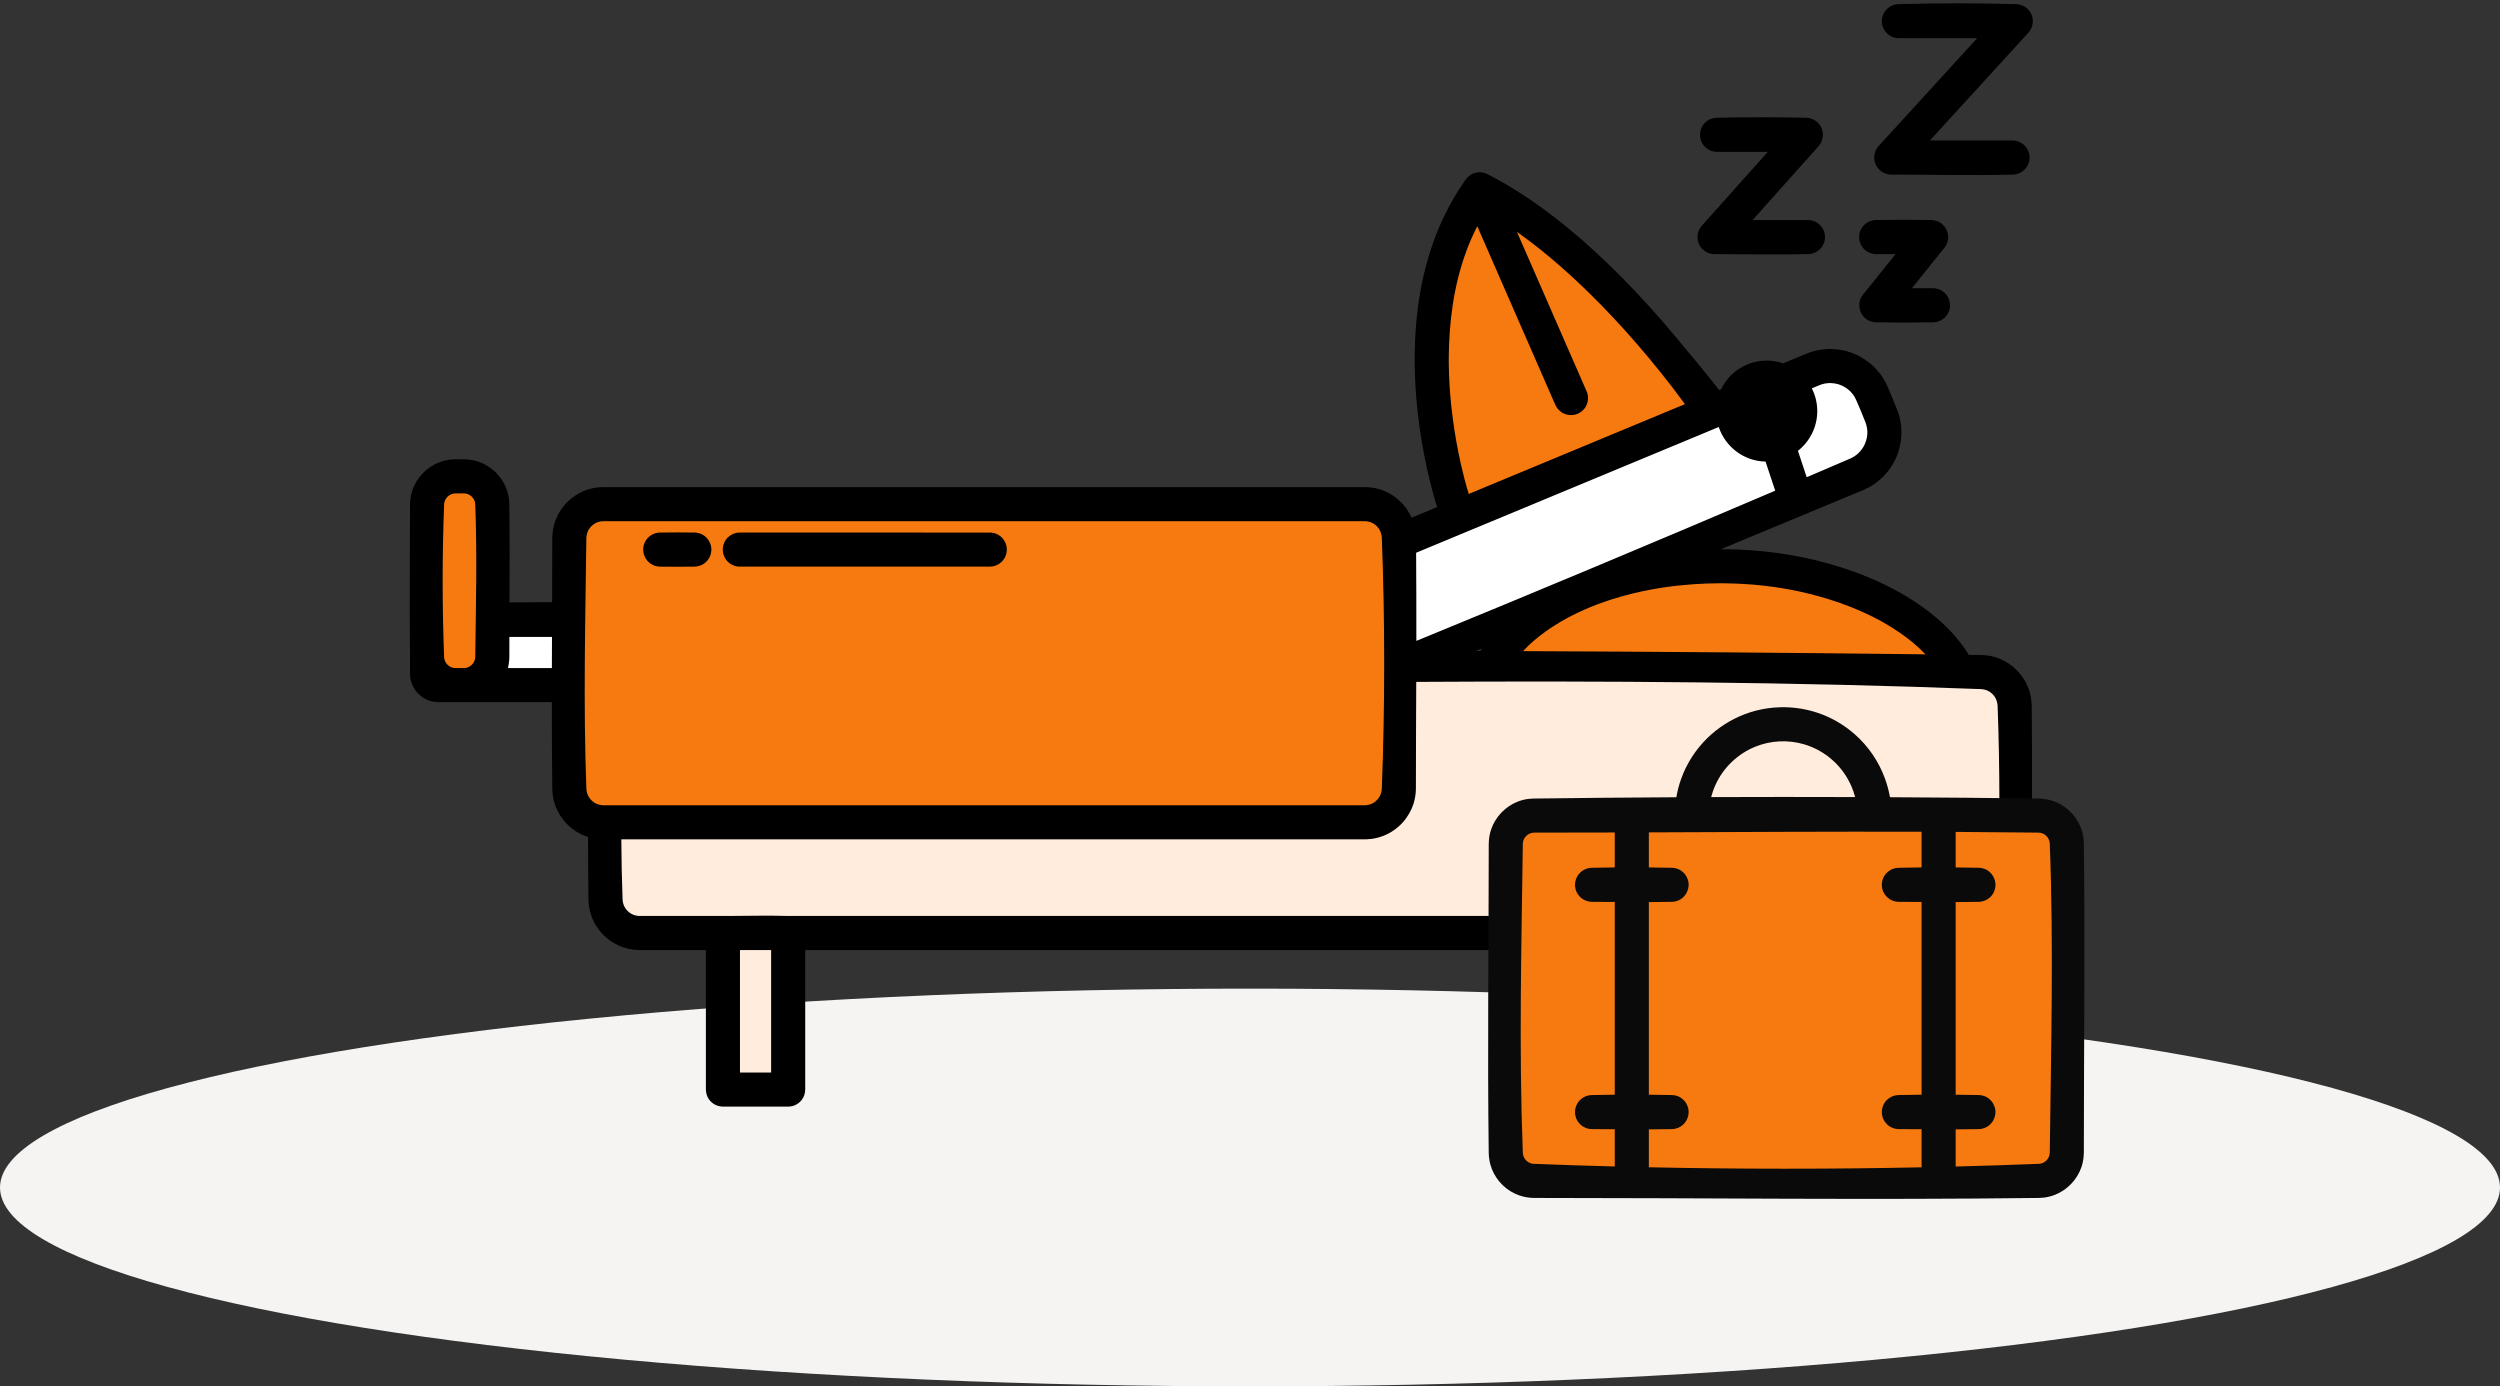 <svg viewBox="0 0 220 122" version="1.1" xmlns="http://www.w3.org/2000/svg"><rect x="0" y="0" width="220" height="122" fill="#333333" stroke="none"/><g id="Page-1" fill="none" fill-rule="evenodd" stroke="none" stroke-width="1"><g id="Vysledok-vyhladavania-Copy-2" transform="translate(-73, -133)"><g id="Oval-200-+-Zzzz" transform="translate(73, 131)"><ellipse id="Oval-200" cx="110" cy="106.5" fill="#F5F4F2" rx="110" ry="17.5"/><g id="Zzzz" transform="translate(34, 0)"><g id="Group" transform="translate(0.604, 0.225)"><g id="Zzz" transform="translate(0.396, 0.775)"><g id="Group"><path id="Shape" fill="#FFF" d="M1.482,5.926 L19.001,5.926 C19.551,5.926 20.001,5.476 20.001,4.926 L20.001,1.185 C20.001,0.635 19.551,0.185 19.001,0.185 L1.482,0.185 C0.932,0.185 0.482,0.635 0.482,1.185 L0.482,4.926 C0.482,5.476 0.932,5.926 1.482,5.926 L1.482,5.926 Z" transform="translate(2.1, 55.363)"/><path id="Shape" fill="#F77A10" d="M3.722,18.926 L2.981,18.926 C1.606,18.926 0.481,17.801 0.481,16.426 L0.481,3.056 C0.481,1.681 1.606,0.556 2.981,0.556 L3.722,0.556 C5.097,0.556 6.222,1.681 6.222,3.056 L6.222,16.426 C6.222,17.801 5.097,18.926 3.722,18.926 L3.722,18.926 Z" transform="translate(2.1, 42.363)"/><path id="Shape" fill="#FFECDD" d="M10.369,37.541 L10.369,23.763 L3.037,23.763 C1.387,23.763 0.037,22.413 0.037,20.763 L0.037,3.8 C0.037,2.15 1.387,0.8 3.037,0.8 L121.04,0.8 C122.69,0.8 124.04,2.15 124.04,3.8 L124.04,20.763 C124.04,22.413 122.69,23.763 121.04,23.763 L111.41,23.763 L111.41,37.541 L105.67,37.541 L105.67,23.763 L16.11,23.763 L16.11,37.541 L10.369,37.541 L10.369,37.541 Z" transform="translate(18.249, 59.341)"/><path id="Shape" fill="#F77A10" d="M0.53,9.8 C3.06,4.427 11.36,0.487 21.2,0.487 C31.05,0.487 39.35,4.427 41.88,9.8 L0.53,9.8 L0.53,9.8 Z" transform="translate(95.249, 50.341)"/><path id="Shape" fill="#FFF" d="M63.263,10.389 L7.034,33.749 C5.002,34.593 2.649,33.622 1.805,31.59 L1.036,29.74 C0.192,27.708 1.164,25.355 3.196,24.511 L59.425,1.151 C61.457,0.307 63.809,1.278 64.654,3.31 L65.422,5.16 C66.266,7.192 65.295,9.545 63.263,10.389 L63.263,10.389 Z" transform="translate(65.1, 32.363)"/><path id="Shape" fill="#F77A10" d="M24.63,18.667 C24.63,18.667 15.588,5.607 5.111,0.297 C-2.782,11.348 2.815,27.852 2.815,27.852" transform="translate(90.1, 17.363)"/><path id="Shape" fill="#FFF" d="M1.482,5.926 L19.001,5.926 C19.551,5.926 20.001,5.476 20.001,4.926 L20.001,1.185 C20.001,0.635 19.551,0.185 19.001,0.185 L1.482,0.185 C0.932,0.185 0.482,0.635 0.482,1.185 L0.482,4.926 C0.482,5.476 0.932,5.926 1.482,5.926 L1.482,5.926 Z" transform="translate(2.1, 55.363)"/><path id="Shape" fill="#F77A10" d="M3.722,18.926 L2.981,18.926 C1.606,18.926 0.481,17.801 0.481,16.426 L0.481,3.056 C0.481,1.681 1.606,0.556 2.981,0.556 L3.722,0.556 C5.097,0.556 6.222,1.681 6.222,3.056 L6.222,16.426 C6.222,17.801 5.097,18.926 3.722,18.926 L3.722,18.926 Z" transform="translate(2.1, 42.363)"/><path id="Shape" fill="#F77A10" d="M70,28 L3,28 C1.35,28 0,26.65 0,25 L0,3 C0,1.35 1.35,0 3,0 L70,0 C71.65,0 73,1.35 73,3 L73,25 C73,26.65 71.65,28 70,28 L70,28 Z" transform="translate(15.1, 45.363)"/><path id="Shape" fill="#000" d="M5.572,62.448 C5.326,62.451 5.08,62.451 4.834,62.448 L3.314,62.448 C3.067,62.442 2.825,62.409 2.589,62.335 C1.853,62.105 1.251,61.532 0.986,60.809 C0.914,60.614 0.866,60.409 0.845,60.202 C0.834,60.096 0.836,60.07 0.833,59.968 L0.833,58.475 C0.778,54.007 0.833,49.538 0.833,45.069 C0.838,44.635 0.904,44.207 1.044,43.796 C1.42,42.692 2.282,41.787 3.366,41.358 C3.674,41.236 3.996,41.152 4.325,41.11 C4.459,41.093 4.595,41.084 4.73,41.079 C5.045,41.075 5.361,41.075 5.676,41.079 C6.112,41.096 6.539,41.172 6.949,41.323 C8.012,41.714 8.878,42.559 9.294,43.612 C9.416,43.919 9.499,44.242 9.541,44.57 C9.559,44.705 9.567,44.84 9.572,44.976 C9.609,47.874 9.599,50.773 9.587,53.671 C10.837,53.661 12.088,53.651 13.338,53.646 C13.346,51.768 13.351,49.89 13.351,48.013 C13.358,47.524 13.432,47.043 13.589,46.58 C13.8,45.962 14.146,45.392 14.597,44.92 C15.046,44.449 15.597,44.076 16.202,43.836 C16.548,43.699 16.911,43.606 17.28,43.558 C17.432,43.539 17.583,43.529 17.736,43.524 L84.97,43.524 C85.12,43.529 85.27,43.539 85.42,43.558 C85.76,43.601 86.08,43.681 86.4,43.797 C86.94,43.998 87.45,44.304 87.88,44.694 C88.34,45.119 88.72,45.64 88.97,46.217 L91.22,45.282 C91.18,45.153 91.14,45.023 91.1,44.893 C90.7,43.548 90.37,42.181 90.1,40.804 C89.76,39.091 89.52,37.359 89.38,35.619 C89.17,33.031 89.19,30.418 89.51,27.84 C89.76,25.864 90.2,23.908 90.86,22.029 C91.45,20.37 92.22,18.773 93.17,17.293 C93.29,17.102 93.42,16.914 93.55,16.727 C93.63,16.601 93.72,16.47 93.82,16.352 C93.9,16.255 93.99,16.168 94.1,16.095 C94.14,16.066 94.18,16.039 94.22,16.015 C94.34,15.946 94.47,15.894 94.61,15.861 C94.67,15.847 94.7,15.842 94.73,15.836 C94.75,15.833 94.77,15.831 94.79,15.829 L94.8,15.828 L94.82,15.826 C94.85,15.824 94.87,15.822 94.89,15.821 L94.92,15.82 L94.93,15.82 C94.96,15.819 94.98,15.82 95.02,15.82 L95.04,15.821 L95.04,15.821 L95.08,15.824 C95.16,15.832 95.2,15.834 95.29,15.856 C95.3,15.858 95.32,15.861 95.33,15.864 C95.36,15.873 95.4,15.883 95.44,15.895 C95.52,15.923 95.6,15.958 95.68,16 C95.9,16.116 95.91,16.121 96.16,16.249 C96.85,16.619 97.52,17.009 98.18,17.424 C99.77,18.418 101.28,19.532 102.73,20.721 C104.35,22.058 105.9,23.49 107.38,24.984 C109.08,26.687 110.69,28.472 112.22,30.318 C113.22,31.524 114.89,33.495 116.03,34.977 L116.22,34.895 C116.94,33.413 118.46,32.393 120.22,32.393 C120.73,32.393 121.21,32.477 121.67,32.633 L123.71,31.784 C124.01,31.664 124.32,31.564 124.63,31.495 C124.94,31.427 125.26,31.39 125.57,31.373 C125.71,31.369 125.84,31.369 125.98,31.371 C126.42,31.391 126.86,31.453 127.29,31.573 C128.35,31.871 129.32,32.493 130.03,33.343 C130.27,33.623 130.47,33.928 130.65,34.249 C130.71,34.373 130.78,34.499 130.83,34.626 C131.12,35.286 131.39,35.952 131.66,36.615 C131.73,36.786 131.79,36.959 131.85,37.135 C131.96,37.529 132.04,37.936 132.07,38.346 C132.11,39.054 132.02,39.77 131.8,40.444 C131.52,41.283 131.04,42.052 130.4,42.668 C130.08,42.985 129.71,43.261 129.32,43.488 C129.15,43.581 128.99,43.663 128.82,43.741 L116.19,48.988 L116.44,48.988 C117.22,48.996 118.01,49.023 118.79,49.079 C121.88,49.298 124.95,49.905 127.86,50.955 C130.01,51.73 132.09,52.75 133.95,54.086 C135.54,55.226 136.99,56.618 138.01,58.287 C138.39,58.292 138.77,58.296 139.15,58.301 C139.31,58.307 139.46,58.317 139.61,58.336 C139.98,58.383 140.34,58.477 140.69,58.614 C141.87,59.083 142.82,60.058 143.26,61.254 C143.38,61.569 143.46,61.896 143.5,62.228 C143.52,62.38 143.53,62.532 143.54,62.685 C143.61,68.38 143.54,74.077 143.54,79.772 C143.53,80.261 143.46,80.743 143.3,81.206 C143.13,81.687 142.89,82.14 142.57,82.54 C142.08,83.165 141.43,83.656 140.69,83.949 C140.34,84.086 139.98,84.179 139.61,84.227 C139.46,84.246 139.31,84.256 139.15,84.262 L130.91,84.262 L130.91,96.541 C130.9,96.724 130.88,96.901 130.81,97.073 C130.65,97.501 130.29,97.837 129.85,97.973 C129.71,98.019 129.56,98.037 129.41,98.041 L123.67,98.041 C123.51,98.037 123.37,98.019 123.22,97.973 C122.78,97.837 122.43,97.501 122.26,97.073 C122.2,96.901 122.17,96.724 122.17,96.541 L122.17,84.262 L35.61,84.263 L35.61,96.541 C35.605,96.724 35.578,96.901 35.513,97.073 C35.351,97.501 34.993,97.837 34.557,97.973 C34.411,98.019 34.263,98.037 34.11,98.041 L28.369,98.041 C28.186,98.036 28.01,98.009 27.838,97.944 C27.41,97.782 27.073,97.424 26.937,96.987 C26.892,96.841 26.874,96.694 26.869,96.541 L26.869,84.263 L21.027,84.263 C20.539,84.257 20.057,84.182 19.594,84.025 C19.01,83.826 18.469,83.506 18.013,83.091 C17.505,82.629 17.104,82.051 16.851,81.412 C16.714,81.066 16.62,80.703 16.573,80.334 C16.553,80.183 16.544,80.031 16.538,79.879 C16.512,78.024 16.503,76.17 16.503,74.315 C16.471,74.305 16.44,74.295 16.409,74.284 C15.723,74.051 15.097,73.649 14.597,73.125 C14.197,72.706 13.879,72.21 13.666,71.672 C13.529,71.326 13.435,70.963 13.388,70.593 C13.368,70.442 13.359,70.29 13.353,70.137 C13.321,67.574 13.311,65.011 13.311,62.448 L5.572,62.448 L5.572,62.448 Z M125.17,84.263 L125.17,95.041 L127.91,95.041 L127.91,84.263 L125.17,84.263 L125.17,84.263 Z M29.869,84.263 L29.869,95.041 L32.61,95.041 L32.61,84.263 L29.869,84.263 L29.869,84.263 Z M129.33,81.261 L139.11,81.261 C139.28,81.251 139.43,81.219 139.58,81.159 C139.97,81.007 140.28,80.693 140.43,80.308 C140.49,80.158 140.52,80.001 140.54,79.841 C140.75,74.139 140.75,68.424 140.54,62.722 C140.52,62.562 140.49,62.405 140.43,62.255 C140.28,61.87 139.97,61.556 139.58,61.404 C139.43,61.344 139.28,61.312 139.11,61.302 C122.54,60.668 105.96,60.568 89.38,60.665 C89.37,63.787 89.35,66.909 89.35,70.031 C89.35,70.482 89.28,70.929 89.15,71.36 C88.95,71.984 88.62,72.562 88.18,73.046 C87.72,73.554 87.14,73.955 86.5,74.208 C86.15,74.345 85.79,74.439 85.42,74.486 C85.27,74.505 85.12,74.515 84.97,74.521 L19.427,74.522 C19.438,76.296 19.472,78.069 19.539,79.841 C19.549,80.001 19.581,80.158 19.64,80.308 C19.793,80.693 20.107,81.007 20.492,81.159 C20.642,81.219 20.799,81.251 20.959,81.261 L29.057,81.261 C30.716,81.252 32.375,81.216 34.032,81.261 L124.35,81.261 C126.01,81.252 127.67,81.216 129.33,81.261 L129.33,81.261 Z M17.861,46.522 C17.683,46.525 17.509,46.551 17.341,46.613 C16.929,46.764 16.594,47.099 16.442,47.511 C16.386,47.663 16.358,47.822 16.352,47.983 C16.259,55.355 16.074,62.733 16.354,70.099 C16.364,70.26 16.396,70.417 16.455,70.567 C16.612,70.964 16.941,71.284 17.341,71.432 C17.48,71.483 17.626,71.511 17.774,71.52 L84.93,71.52 C85.08,71.511 85.22,71.483 85.36,71.432 C85.75,71.289 86.07,70.982 86.23,70.601 C86.3,70.441 86.34,70.272 86.35,70.099 C86.63,62.72 86.63,55.325 86.35,47.946 C86.34,47.772 86.3,47.604 86.23,47.443 C86.07,47.062 85.75,46.756 85.36,46.613 C85.22,46.561 85.08,46.534 84.93,46.524 L17.861,46.522 L17.861,46.522 Z M4.842,44.078 C4.714,44.08 4.59,44.1 4.471,44.147 C4.206,44.252 3.991,44.472 3.893,44.739 C3.859,44.831 3.84,44.928 3.834,45.026 C3.661,49.514 3.661,54.012 3.834,58.5 C3.84,58.598 3.859,58.695 3.893,58.788 C3.991,59.055 4.206,59.275 4.471,59.379 C4.578,59.422 4.691,59.443 4.807,59.448 C5.079,59.451 5.353,59.457 5.625,59.447 C5.724,59.44 5.82,59.422 5.913,59.388 C6.18,59.29 6.4,59.075 6.505,58.81 C6.547,58.703 6.569,58.59 6.573,58.474 C6.629,53.992 6.745,49.506 6.572,45.026 C6.565,44.92 6.544,44.815 6.505,44.716 C6.4,44.451 6.18,44.237 5.913,44.138 C5.812,44.101 5.707,44.083 5.6,44.079 C5.347,44.075 5.095,44.078 4.842,44.078 L4.842,44.078 Z M13.326,56.707 L9.576,56.707 C9.575,57.291 9.574,57.874 9.574,58.458 C9.569,58.793 9.529,59.125 9.446,59.448 L13.316,59.448 C13.319,58.534 13.322,57.621 13.326,56.707 L13.326,56.707 Z M134.19,58.24 C133.52,57.528 132.75,56.9 131.94,56.342 C130.93,55.639 129.84,55.043 128.71,54.534 C127.34,53.913 125.91,53.42 124.45,53.036 C122.6,52.547 120.7,52.235 118.79,52.087 C118.07,52.032 117.36,52.002 116.64,51.99 C116.42,51.988 116.2,51.987 115.98,51.988 C115.25,51.995 114.52,52.019 113.8,52.069 C112.02,52.19 110.25,52.448 108.51,52.865 C107.07,53.212 105.65,53.669 104.29,54.26 C103.27,54.701 102.29,55.216 101.36,55.821 C100.62,56.307 99.91,56.852 99.26,57.465 C99.1,57.625 98.94,57.79 98.78,57.959 C110.58,58.007 122.39,58.101 134.19,58.24 L134.19,58.24 Z M94.63,57.944 L95.02,57.945 C95.07,57.872 95.11,57.799 95.16,57.726 L94.63,57.944 L94.63,57.944 Z M89.37,49.302 C89.39,51.887 89.39,54.472 89.39,57.058 C99.95,52.727 110.48,48.32 120.97,43.839 L120.12,41.28 C118.2,41.238 116.58,39.975 116,38.236 L89.37,49.302 L89.37,49.302 Z M25.893,47.523 C26.105,47.532 26.311,47.579 26.502,47.671 C26.679,47.756 26.839,47.876 26.97,48.023 C27.091,48.159 27.188,48.317 27.253,48.487 C27.409,48.897 27.376,49.364 27.164,49.748 C27.096,49.871 27.011,49.984 26.912,50.083 C26.803,50.192 26.677,50.284 26.54,50.355 C26.339,50.459 26.119,50.512 25.893,50.522 C24.866,50.536 23.837,50.536 22.809,50.522 C22.598,50.513 22.392,50.466 22.201,50.374 C22.024,50.288 21.864,50.168 21.733,50.022 C21.611,49.886 21.515,49.728 21.45,49.557 C21.294,49.148 21.327,48.68 21.539,48.297 C21.606,48.174 21.692,48.061 21.791,47.962 C21.9,47.852 22.026,47.76 22.163,47.69 C22.364,47.586 22.584,47.532 22.809,47.523 C23.837,47.508 24.866,47.508 25.893,47.523 L25.893,47.523 Z M51.851,50.522 L29.851,50.522 C29.738,50.518 29.629,50.51 29.518,50.485 C29.262,50.426 29.023,50.3 28.831,50.122 C28.471,49.787 28.295,49.285 28.368,48.799 C28.39,48.651 28.435,48.506 28.5,48.371 C28.565,48.237 28.65,48.112 28.752,48.002 C28.879,47.865 29.032,47.752 29.201,47.671 C29.335,47.606 29.48,47.561 29.628,47.539 C29.727,47.524 29.752,47.526 29.851,47.522 L51.964,47.526 C52.076,47.539 52.185,47.555 52.294,47.589 C52.544,47.666 52.773,47.81 52.951,48.002 C53.078,48.139 53.179,48.3 53.248,48.474 C53.413,48.896 53.377,49.38 53.15,49.772 C53.076,49.902 52.981,50.02 52.872,50.122 C52.762,50.224 52.637,50.309 52.502,50.374 C52.367,50.439 52.223,50.483 52.075,50.505 C51.976,50.52 51.951,50.519 51.851,50.522 L51.851,50.522 Z M94.75,20.565 C94.56,20.94 94.38,21.32 94.21,21.707 C92.95,24.618 92.39,27.794 92.27,30.951 C92.25,31.486 92.24,32.021 92.24,32.557 C92.25,33.331 92.28,34.106 92.33,34.879 C92.39,35.759 92.48,36.638 92.6,37.514 C92.77,38.839 93.01,40.158 93.3,41.462 C93.5,42.358 93.73,43.25 94,44.127 L113.02,36.225 C112.97,36.15 112.91,36.075 112.86,36.001 C111.58,34.25 110.21,32.555 108.79,30.915 C107.48,29.403 106.12,27.938 104.69,26.534 C103.58,25.445 102.44,24.393 101.25,23.394 C100.28,22.577 99.28,21.795 98.24,21.064 L104.37,35.087 C104.41,35.174 104.42,35.195 104.44,35.284 C104.51,35.52 104.52,35.771 104.46,36.01 C104.43,36.18 104.36,36.344 104.27,36.492 C104.19,36.61 104.1,36.717 104,36.81 C103.63,37.138 103.11,37.264 102.63,37.142 C102.42,37.09 102.23,36.995 102.07,36.865 C101.93,36.756 101.81,36.624 101.72,36.475 C101.67,36.396 101.67,36.374 101.62,36.29 L94.75,20.565 L94.75,20.565 Z M123.74,42.656 C125.03,42.105 126.31,41.553 127.6,41 C127.84,40.887 128.07,40.742 128.27,40.558 C128.79,40.076 129.09,39.375 129.08,38.665 C129.07,38.374 129.01,38.09 128.91,37.817 C128.65,37.158 128.38,36.501 128.09,35.849 C128,35.641 127.88,35.445 127.73,35.269 C127.41,34.881 126.96,34.598 126.48,34.462 C126.3,34.413 126.12,34.385 125.94,34.373 C125.88,34.37 125.82,34.369 125.76,34.369 C125.62,34.373 125.47,34.386 125.33,34.413 C125.19,34.441 125.05,34.483 124.91,34.535 L124.19,34.834 C124.5,35.436 124.67,36.116 124.67,36.837 C124.67,38.255 124,39.518 122.97,40.332 L123.74,42.656 L123.74,42.656 Z M134.75,20.023 C134.97,20.036 135.18,20.087 135.37,20.187 C135.5,20.25 135.61,20.33 135.71,20.424 C136.09,20.778 136.26,21.317 136.16,21.826 C136.11,22.06 136,22.273 135.86,22.462 L133,26.022 C133.63,26.022 134.27,26.011 134.91,26.023 C134.97,26.027 134.97,26.027 135.03,26.033 C135.27,26.066 135.49,26.145 135.69,26.281 C135.81,26.359 135.91,26.454 136,26.561 C136.34,26.963 136.44,27.525 136.27,28.02 C136.21,28.189 136.12,28.346 136,28.484 C135.88,28.637 135.72,28.763 135.54,28.855 C135.34,28.956 135.13,29.008 134.91,29.021 C133.21,29.055 131.51,29.055 129.81,29.021 C129.57,29.007 129.34,28.947 129.13,28.829 C128.68,28.575 128.38,28.091 128.37,27.571 C128.36,27.434 128.38,27.295 128.41,27.161 C128.46,26.948 128.56,26.756 128.7,26.583 L131.56,23.022 C130.97,23.022 130.38,23.033 129.79,23.021 C129.73,23.017 129.73,23.018 129.67,23.012 C129.45,22.981 129.25,22.913 129.06,22.796 C128.89,22.691 128.74,22.552 128.63,22.389 C128.52,22.243 128.45,22.079 128.4,21.906 C128.27,21.399 128.41,20.846 128.78,20.472 C128.88,20.373 128.99,20.287 129.11,20.218 C129.32,20.099 129.55,20.038 129.79,20.023 C131.44,19.991 133.1,19.991 134.75,20.023 L134.75,20.023 Z M123.85,20.022 L123.92,20.024 C124.14,20.04 124.35,20.092 124.55,20.194 C124.72,20.284 124.87,20.407 125,20.555 C125.11,20.684 125.19,20.832 125.25,20.99 C125.31,21.126 125.34,21.269 125.35,21.414 C125.39,21.977 125.1,22.529 124.61,22.815 C124.4,22.94 124.17,23.003 123.92,23.02 C121.16,23.087 118.39,23.022 115.63,23.022 C115.41,23.017 115.19,22.974 114.99,22.879 C114.5,22.646 114.16,22.149 114.13,21.603 C114.12,21.457 114.14,21.309 114.17,21.166 C114.21,21 114.28,20.841 114.38,20.698 C114.42,20.636 114.46,20.579 114.51,20.523 L120.32,14.022 L115.85,14.022 L115.78,14.02 C115.56,14.005 115.35,13.953 115.15,13.85 C114.98,13.761 114.83,13.637 114.7,13.49 C114.6,13.36 114.51,13.212 114.45,13.054 C114.4,12.919 114.37,12.776 114.36,12.631 C114.31,12.068 114.6,11.516 115.09,11.229 C115.3,11.105 115.54,11.042 115.78,11.024 C118.43,10.96 121.09,10.959 123.74,11.024 C123.81,11.029 123.89,11.037 123.96,11.051 C124.13,11.084 124.29,11.147 124.43,11.234 C124.56,11.31 124.68,11.403 124.78,11.512 C125.13,11.897 125.25,12.45 125.1,12.949 C125.04,13.163 124.93,13.352 124.79,13.521 L118.98,20.022 L123.85,20.022 L123.85,20.022 Z M141.85,13.022 L141.94,13.025 C142.01,13.031 142.03,13.031 142.1,13.043 C142.27,13.072 142.43,13.128 142.58,13.209 C142.75,13.304 142.9,13.433 143.02,13.587 C143.34,13.987 143.44,14.535 143.27,15.018 C143.22,15.15 143.16,15.276 143.08,15.39 C142.98,15.528 142.86,15.648 142.72,15.746 C142.56,15.859 142.38,15.941 142.18,15.985 C142.1,16.004 142.02,16.013 141.94,16.02 C138.35,16.12 134.77,16.022 131.18,16.022 C131.11,16.02 131.09,16.021 131.01,16.013 C130.85,15.994 130.68,15.946 130.53,15.872 C130.04,15.636 129.71,15.138 129.68,14.596 C129.68,14.455 129.69,14.313 129.72,14.176 C129.76,14.012 129.83,13.854 129.92,13.711 C129.97,13.64 130.02,13.575 130.07,13.511 L138.74,4.022 L131.85,4.022 L131.77,4.02 C131.68,4.013 131.6,4.004 131.52,3.985 C131.33,3.941 131.14,3.859 130.98,3.746 C130.57,3.45 130.33,2.949 130.35,2.438 C130.36,2.298 130.39,2.159 130.44,2.027 C130.49,1.868 130.57,1.719 130.68,1.587 C130.8,1.433 130.95,1.304 131.13,1.209 C131.27,1.128 131.43,1.072 131.6,1.043 C131.67,1.031 131.69,1.031 131.77,1.025 C135.25,0.927 138.74,0.926 142.23,1.025 C142.3,1.031 142.32,1.031 142.39,1.044 C142.56,1.072 142.72,1.129 142.87,1.211 C143.32,1.461 143.62,1.936 143.64,2.449 C143.65,2.59 143.63,2.731 143.6,2.868 C143.56,3.033 143.5,3.191 143.4,3.333 C143.36,3.405 143.31,3.469 143.25,3.534 L134.58,13.022 L141.85,13.022 L141.85,13.022 Z" transform="translate(0.249, 0.341)"/><g id="Shape" transform="translate(95, 62)"><path fill="#F77A10" d="M48.278,42.556 L3.908,42.556 C2.533,42.556 1.408,41.431 1.408,40.056 L1.408,12.908 C1.408,11.533 2.533,10.408 3.908,10.408 L48.278,10.408 C49.653,10.408 50.778,11.533 50.778,12.908 L50.778,40.056 C50.778,41.431 49.653,42.556 48.278,42.556 L48.278,42.556 Z"/><path fill="#0A0A0A" d="M17.27,8.817 C17.36,8.288 17.49,7.767 17.67,7.26 C18.15,5.883 18.96,4.625 20,3.606 C20.94,2.694 22.06,1.976 23.28,1.512 C23.94,1.26 24.63,1.083 25.33,0.985 C25.69,0.935 26.06,0.907 26.42,0.896 C26.54,0.893 26.67,0.893 26.79,0.893 C27.11,0.9 27.44,0.918 27.76,0.955 C28.47,1.036 29.16,1.196 29.84,1.432 C31,1.841 32.07,2.477 32.99,3.294 C34.17,4.338 35.08,5.672 35.62,7.15 C35.82,7.69 35.97,8.248 36.07,8.814 C40.45,8.837 44.84,8.876 49.23,8.931 C49.63,8.947 50.03,9.012 50.41,9.142 C51.52,9.517 52.42,10.379 52.85,11.463 C52.97,11.771 53.06,12.094 53.1,12.422 C53.11,12.557 53.12,12.692 53.13,12.828 C53.24,21.913 53.13,31 53.13,40.087 C53.12,40.521 53.06,40.949 52.92,41.361 C52.54,42.464 51.68,43.369 50.6,43.798 C50.29,43.92 49.97,44.003 49.64,44.046 C49.5,44.063 49.37,44.071 49.23,44.077 C34.41,44.264 19.58,44.078 4.75,44.078 C4.32,44.072 3.89,44.006 3.48,43.866 C2.37,43.491 1.47,42.628 1.04,41.544 C0.93,41.268 0.85,40.979 0.81,40.686 C0.78,40.518 0.77,40.35 0.76,40.181 C0.64,31.095 0.76,22.007 0.76,12.92 C0.77,12.486 0.83,12.059 0.97,11.647 C1.35,10.544 2.21,9.638 3.29,9.209 C3.6,9.087 3.92,9.004 4.25,8.962 C4.39,8.945 4.52,8.936 4.66,8.931 C8.86,8.878 13.06,8.84 17.27,8.817 L17.27,8.817 Z M38.85,11.854 C30.85,11.83 22.85,11.877 14.85,11.908 L14.85,14.992 C15.54,14.998 16.23,15.009 16.92,15.024 C17.13,15.038 17.34,15.088 17.54,15.187 C17.71,15.276 17.86,15.397 17.99,15.544 C18.1,15.675 18.19,15.825 18.25,15.986 C18.31,16.126 18.34,16.275 18.35,16.425 C18.38,16.993 18.09,17.546 17.59,17.827 C17.38,17.945 17.15,18.005 16.92,18.021 C16.23,18.036 15.54,18.042 14.85,18.043 L14.85,34.992 C15.54,34.998 16.23,35.009 16.92,35.024 C17.13,35.038 17.34,35.088 17.54,35.187 C17.71,35.276 17.86,35.397 17.99,35.544 C18.1,35.675 18.19,35.825 18.25,35.986 C18.31,36.126 18.34,36.275 18.35,36.425 C18.38,36.993 18.09,37.546 17.59,37.827 C17.38,37.945 17.15,38.005 16.92,38.021 C16.23,38.036 15.54,38.042 14.85,38.043 L14.85,41.379 C22.85,41.547 30.85,41.548 38.85,41.383 L38.85,38.031 C38.18,38.026 37.52,38.022 36.85,38.022 C36.63,38.018 36.42,37.976 36.23,37.885 C36.05,37.805 35.89,37.689 35.76,37.548 C35.64,37.422 35.54,37.277 35.47,37.119 C35.25,36.597 35.34,35.976 35.71,35.544 C35.81,35.43 35.93,35.331 36.06,35.251 C36.28,35.112 36.53,35.04 36.79,35.024 C37.47,35.009 38.16,34.998 38.85,34.992 L38.85,18.031 C38.18,18.026 37.52,18.022 36.85,18.022 C36.63,18.018 36.42,17.976 36.23,17.885 C36.05,17.805 35.89,17.689 35.76,17.548 C35.64,17.422 35.54,17.277 35.47,17.119 C35.25,16.597 35.34,15.976 35.71,15.544 C35.81,15.43 35.93,15.331 36.06,15.251 C36.28,15.112 36.53,15.04 36.79,15.024 C37.47,15.009 38.16,14.998 38.85,14.992 L38.85,11.854 L38.85,11.854 Z M41.85,11.866 L41.85,14.992 C42.54,14.998 43.23,15.009 43.92,15.024 C44.13,15.038 44.34,15.088 44.54,15.187 C44.71,15.276 44.86,15.397 44.99,15.544 C45.1,15.675 45.19,15.825 45.25,15.986 C45.46,16.517 45.34,17.133 44.95,17.548 C44.84,17.658 44.72,17.752 44.59,17.827 C44.38,17.945 44.15,18.005 43.92,18.021 C43.23,18.036 42.54,18.042 41.85,18.043 L41.85,34.992 C42.54,34.998 43.23,35.009 43.92,35.024 C44.13,35.038 44.34,35.088 44.54,35.187 C44.71,35.276 44.86,35.397 44.99,35.544 C45.1,35.675 45.19,35.825 45.25,35.986 C45.31,36.126 45.34,36.275 45.35,36.425 C45.38,36.993 45.09,37.546 44.59,37.827 C44.38,37.945 44.15,38.005 43.92,38.021 C43.23,38.036 42.54,38.042 41.85,38.043 L41.85,41.313 C44.3,41.25 46.74,41.171 49.18,41.076 C49.28,41.07 49.38,41.052 49.47,41.018 C49.74,40.919 49.96,40.705 50.06,40.44 C50.1,40.332 50.12,40.22 50.13,40.104 C50.24,31.03 50.48,21.947 50.13,12.879 C50.12,12.772 50.1,12.668 50.06,12.568 C49.96,12.311 49.75,12.1 49.49,11.999 C49.38,11.956 49.27,11.935 49.15,11.93 C46.72,11.9 44.29,11.879 41.85,11.866 L41.85,11.866 Z M11.85,11.918 C9.49,11.925 7.13,11.93 4.77,11.93 C4.65,11.931 4.53,11.948 4.42,11.99 C4.14,12.091 3.92,12.315 3.82,12.59 C3.78,12.692 3.76,12.797 3.76,12.904 C3.64,21.979 3.41,31.061 3.76,40.13 C3.77,40.236 3.79,40.34 3.83,40.44 C3.93,40.697 4.14,40.907 4.4,41.009 C4.5,41.049 4.6,41.07 4.71,41.076 C7.09,41.168 9.47,41.246 11.85,41.308 L11.85,38.031 C11.18,38.026 10.52,38.022 9.85,38.022 C9.63,38.018 9.42,37.976 9.23,37.885 C9.05,37.805 8.89,37.689 8.76,37.548 C8.64,37.422 8.54,37.277 8.47,37.119 C8.41,36.98 8.38,36.833 8.36,36.683 C8.3,36.118 8.57,35.553 9.06,35.251 C9.28,35.112 9.53,35.04 9.79,35.024 C10.47,35.009 11.16,34.998 11.85,34.992 L11.85,18.031 C11.18,18.026 10.52,18.022 9.85,18.022 C9.63,18.018 9.42,17.976 9.23,17.885 C9.05,17.805 8.89,17.689 8.76,17.548 C8.64,17.422 8.54,17.277 8.47,17.119 C8.41,16.98 8.38,16.833 8.36,16.683 C8.3,16.118 8.57,15.553 9.06,15.251 C9.28,15.112 9.53,15.04 9.79,15.024 C10.47,15.009 11.16,14.998 11.85,14.992 L11.85,11.918 L11.85,11.918 Z M33,8.801 C32.92,8.489 32.82,8.183 32.69,7.885 C32.31,6.99 31.73,6.183 31,5.538 C30.29,4.907 29.44,4.434 28.53,4.163 C27.82,3.951 27.07,3.864 26.33,3.901 C25.6,3.938 24.87,4.098 24.2,4.375 C23.44,4.684 22.75,5.135 22.16,5.698 C21.55,6.277 21.05,6.974 20.71,7.74 C20.55,8.083 20.43,8.439 20.33,8.803 C24.55,8.787 28.78,8.787 33,8.801 L33,8.801 Z" transform="translate(0.249, 0.341)"/></g></g></g></g></g></g></g></g></svg>
